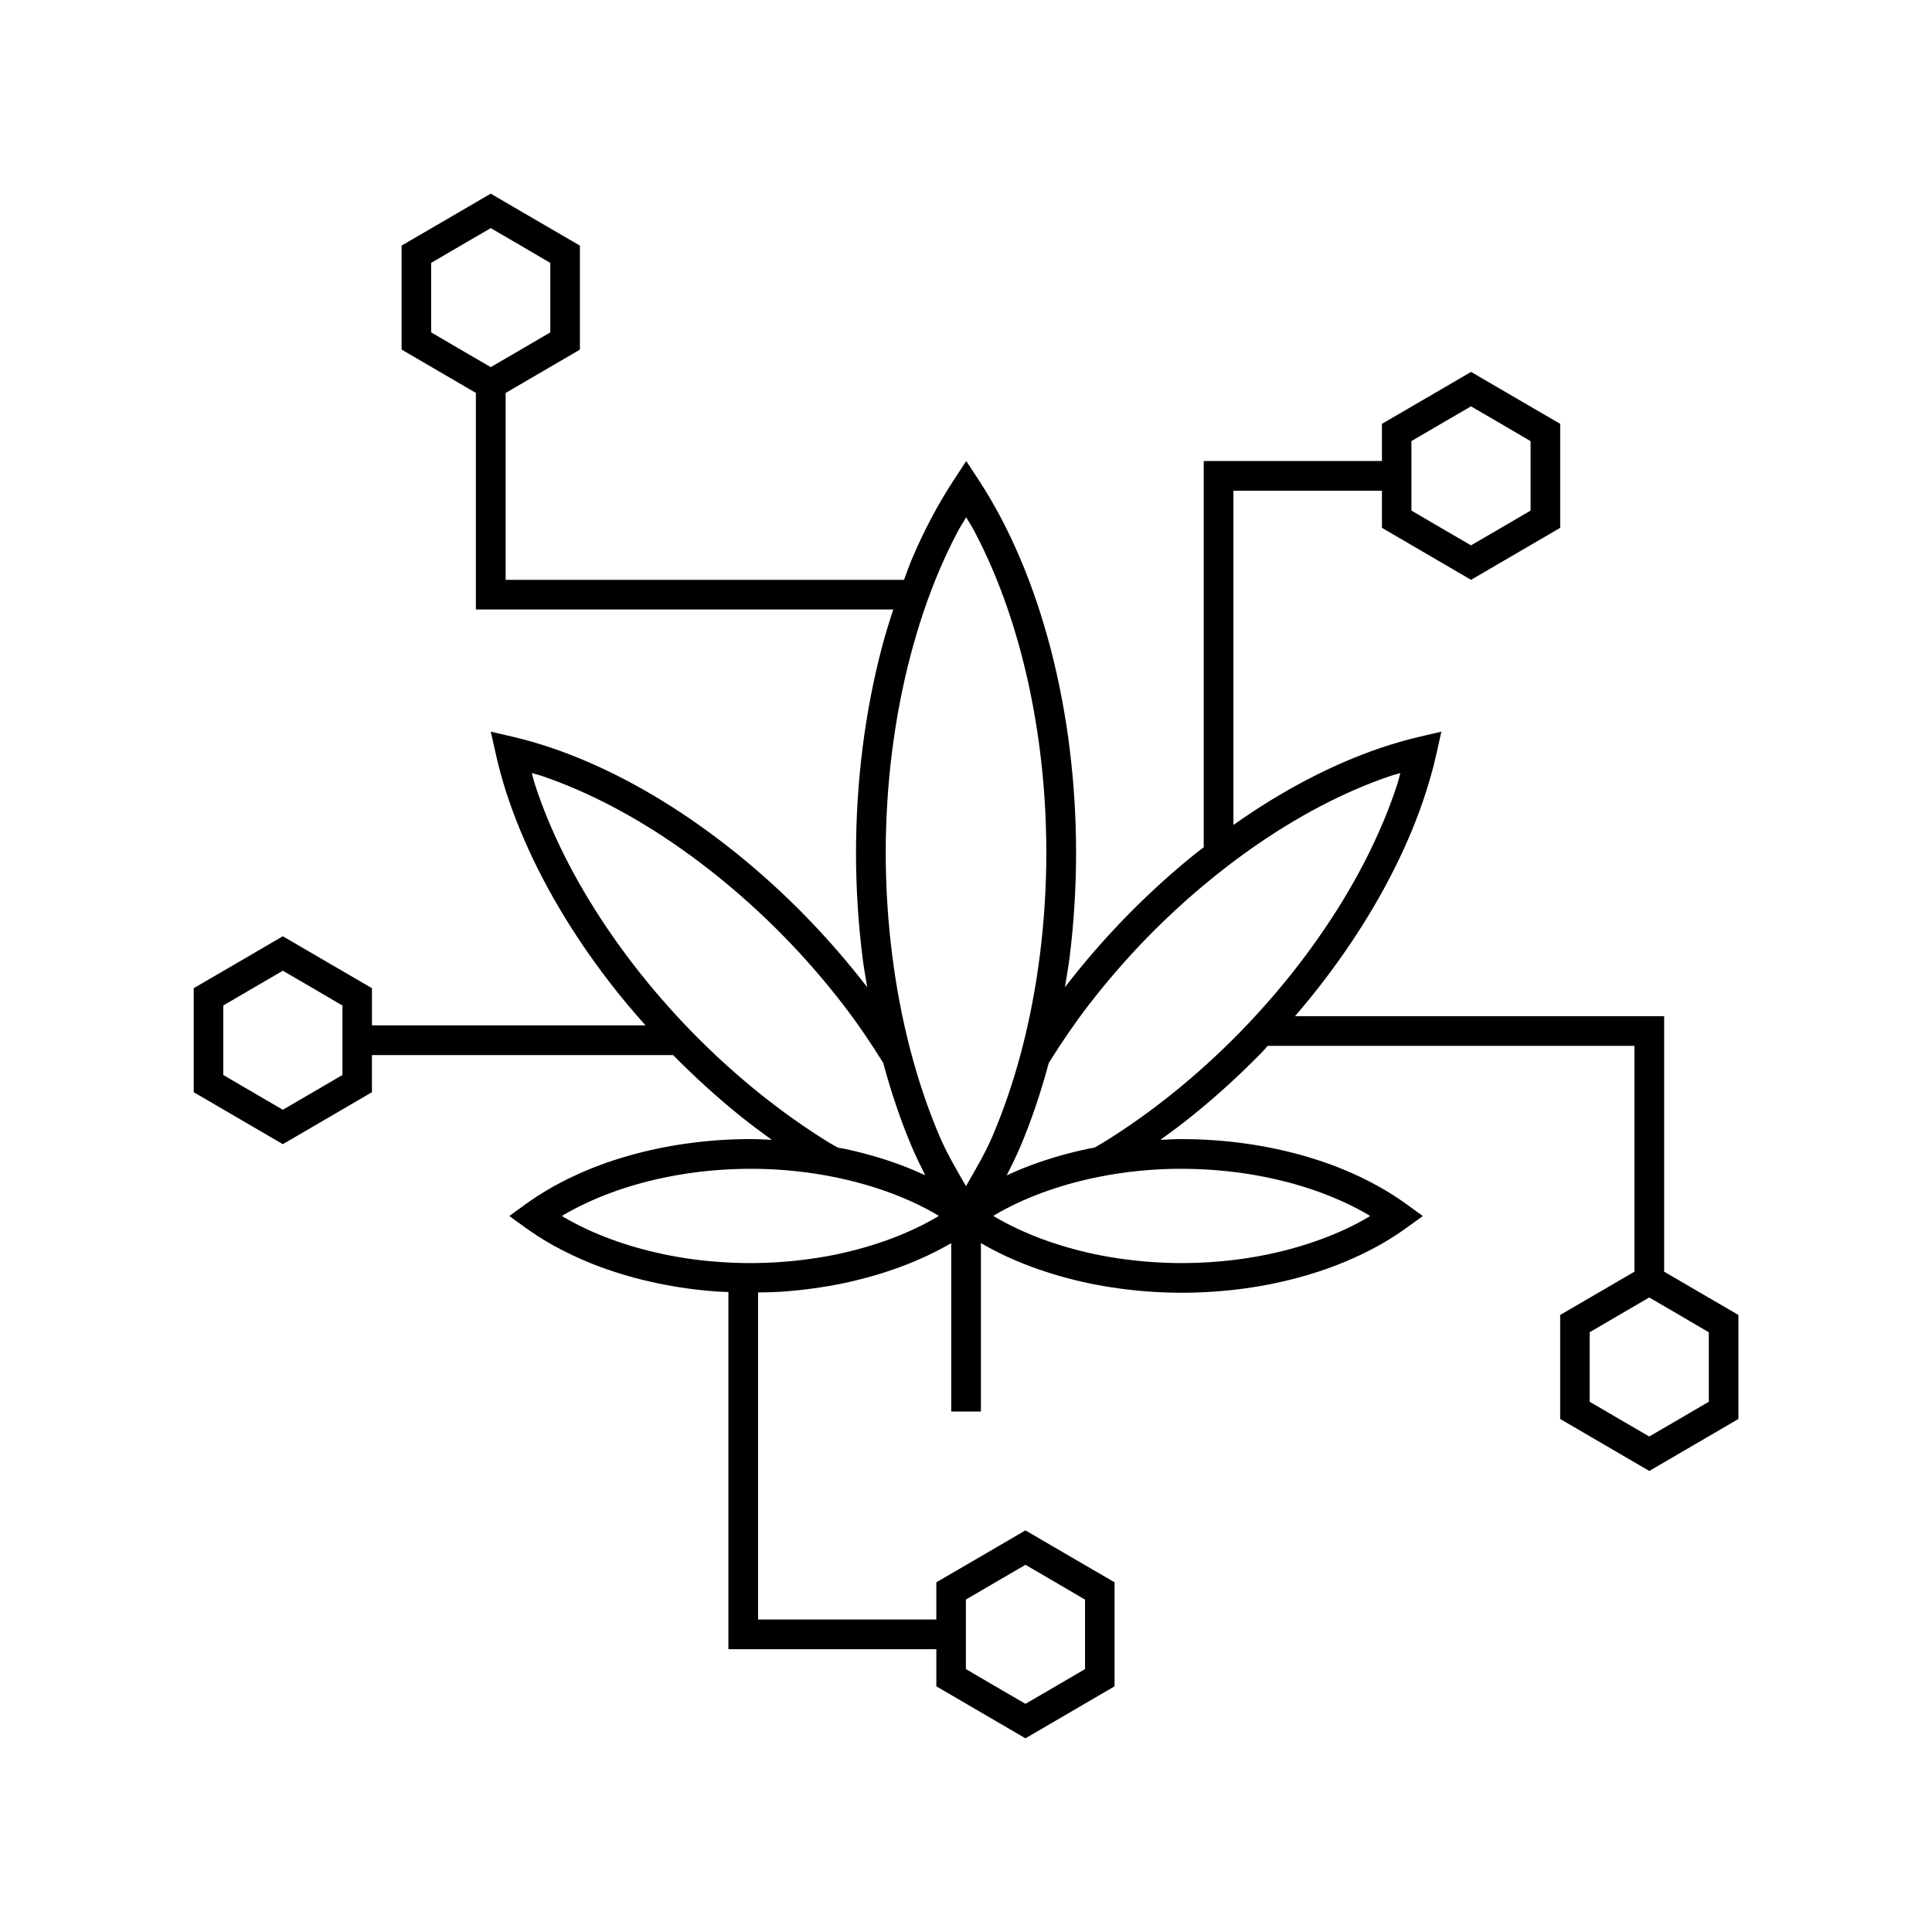 <?xml version="1.0" encoding="UTF-8"?>
<!-- Uploaded to: SVG Repo, www.svgrepo.com, Generator: SVG Repo Mixer Tools -->
<svg fill="#000000" width="800px" height="800px" version="1.1" viewBox="144 144 512 512" xmlns="http://www.w3.org/2000/svg">
 <path d="m274.05 195.32-11.809 6.887-11.809 6.871v27.566l11.809 6.887 7.871 4.598v57.395h110.61c-1.109 3.406-2.18 6.84-3.106 10.395-2.199 8.418-3.891 17.23-5.027 26.293-1.141 9.062-1.727 18.367-1.738 27.797v0.016c0.004 9.43 0.602 18.738 1.738 27.797 0.332 2.641 0.809 5.215 1.23 7.809-4.984-6.488-10.453-12.797-16.344-18.836v-0.016c-5.898-6.027-12.074-11.625-18.418-16.727-6.344-5.106-12.855-9.715-19.434-13.762s-13.227-7.523-19.832-10.379c-3.305-1.426-6.598-2.695-9.871-3.797-3.273-1.102-6.527-2.043-9.746-2.797l-6.121-1.43 1.383 6.133c0.738 3.289 1.645 6.602 2.723 9.949 1.074 3.344 2.328 6.727 3.723 10.102 2.789 6.754 6.18 13.539 10.133 20.266 3.953 6.727 8.469 13.391 13.453 19.879 3.012 3.918 6.25 7.75 9.594 11.516h-72.492v-9.855l-1.953-1.137-9.855-5.734-11.809-6.887-11.809 6.887-11.809 6.871v27.566l23.617 13.777 23.617-13.777v-9.84h79.812c5.731 5.812 11.707 11.246 17.852 16.191 2.734 2.203 5.512 4.262 8.301 6.273-1.887-0.09-3.769-0.199-5.672-0.199h-0.016c-2.828 0.004-5.641 0.098-8.426 0.293-2.785 0.191-5.535 0.484-8.258 0.859-2.719 0.375-5.406 0.844-8.043 1.398-2.637 0.555-5.219 1.195-7.75 1.922s-5.004 1.531-7.41 2.43c-2.406 0.898-4.75 1.891-7.012 2.953-2.262 1.062-4.453 2.203-6.551 3.43-2.098 1.223-4.102 2.523-6.012 3.906l-4.414 3.199 4.414 3.184c1.91 1.379 3.93 2.684 6.027 3.906 2.098 1.223 4.289 2.352 6.551 3.414 2.262 1.059 4.59 2.043 6.996 2.938s4.879 1.703 7.41 2.43c2.531 0.727 5.129 1.367 7.766 1.922 2.637 0.555 5.309 1.023 8.027 1.398s5.488 0.656 8.273 0.844c0.859 0.059 1.734 0.051 2.598 0.094v94.664h55.105v9.84l23.617 13.777 23.617-13.777v-27.566l-1.953-1.137-9.855-5.734-11.809-6.887-11.809 6.887-11.809 6.871v9.855h-47.23v-86.668c2.137-0.035 4.273-0.07 6.379-0.215 2.785-0.191 5.535-0.484 8.258-0.859 2.719-0.375 5.406-0.828 8.043-1.383 2.637-0.555 5.219-1.211 7.75-1.938 2.531-0.727 5.019-1.531 7.426-2.43 2.406-0.898 4.734-1.875 6.996-2.938 2.184-1.023 4.289-2.129 6.32-3.305v44.633h7.871v-44.648c2.035 1.18 4.129 2.293 6.32 3.32 2.262 1.062 4.606 2.039 7.012 2.938 2.406 0.898 4.879 1.703 7.41 2.43 2.531 0.727 5.129 1.383 7.766 1.938 2.637 0.555 5.305 1.008 8.027 1.383 2.719 0.375 5.488 0.668 8.273 0.859 2.785 0.191 5.598 0.289 8.426 0.293 2.828 0 5.641-0.102 8.426-0.293 2.785-0.191 5.539-0.473 8.258-0.844 2.719-0.375 5.406-0.848 8.043-1.398 2.637-0.555 5.219-1.195 7.75-1.922 2.531-0.727 5.004-1.535 7.41-2.43s4.75-1.875 7.012-2.938c2.262-1.059 4.453-2.191 6.551-3.414 2.098-1.223 4.102-2.523 6.012-3.906l4.414-3.184-4.414-3.199c-1.91-1.383-3.914-2.68-6.012-3.906-2.098-1.223-4.273-2.367-6.535-3.43-2.262-1.062-4.606-2.055-7.012-2.953-2.406-0.898-4.879-1.699-7.41-2.43-2.531-0.727-5.113-1.367-7.75-1.922-2.637-0.555-5.32-1.023-8.043-1.398-2.719-0.375-5.488-0.668-8.273-0.859-2.785-0.191-5.598-0.289-8.426-0.293-1.906 0-3.785 0.113-5.672 0.199 2.789-2.012 5.566-4.07 8.301-6.273 6.344-5.106 12.52-10.715 18.418-16.742 0.602-0.617 1.145-1.27 1.738-1.891h97.172v59.84l-7.871 4.598-11.809 6.871v27.566l23.617 13.777 23.617-13.777v-27.566l-1.953-1.137-9.855-5.734-7.871-4.598v-67.711h-97.832c2.566-2.977 5.039-6.004 7.394-9.07 4.984-6.488 9.484-13.152 13.438-19.879 3.953-6.727 7.359-13.512 10.148-20.266 1.395-3.375 2.629-6.758 3.707-10.102 1.074-3.344 1.996-6.66 2.738-9.949l1.367-6.133-6.106 1.43c-3.223 0.754-6.488 1.699-9.762 2.797-3.273 1.102-6.566 2.371-9.871 3.797-6.609 2.852-13.242 6.332-19.82 10.379-3.203 1.969-6.391 4.09-9.547 6.32v-88.574h39.359v9.84l23.617 13.777 23.617-13.777v-27.566l-1.953-1.137-9.855-5.734-11.809-6.887-11.809 6.887-11.809 6.871v9.855h-47.23v102.37c-0.668 0.523-1.352 0.988-2.016 1.523-6.344 5.106-12.52 10.699-18.418 16.727l-0.016 0.016c-5.891 6.035-11.359 12.344-16.344 18.836 0.422-2.59 0.898-5.156 1.23-7.797 1.137-9.062 1.73-18.383 1.738-27.812v-0.016c-0.004-9.426-0.59-18.723-1.723-27.781-1.133-9.059-2.82-17.875-5.012-26.293-2.191-8.418-4.898-16.449-8.086-23.953-1.594-3.754-3.301-7.367-5.137-10.84s-3.789-6.805-5.859-9.965l-3.289-5.012-3.289 5.012c-2.074 3.156-4.035 6.477-5.875 9.949-1.84 3.469-3.566 7.09-5.164 10.84-0.781 1.832-1.445 3.793-2.168 5.688h-105.57v-49.523l7.871-4.598 11.809-6.887v-27.566l-1.953-1.137-9.855-5.734-11.809-6.887zm0 9.133 7.902 4.598 7.887 4.629v18.402l-7.887 4.613-7.902 4.598-7.902-4.598-7.887-4.613v-18.418l7.887-4.613zm259.78 47.23 7.902 4.598 7.887 4.629v18.402l-7.887 4.613-7.902 4.598-7.902-4.598-7.887-4.613v-18.418l7.887-4.613zm-133.79 29.398c0.727 1.258 1.508 2.426 2.199 3.734 1.727 3.266 3.344 6.68 4.859 10.238 3.027 7.117 5.617 14.793 7.719 22.863 2.102 8.07 3.719 16.543 4.812 25.277 1.094 8.727 1.656 17.719 1.66 26.812-0.008 9.105-0.578 18.109-1.676 26.844-1.098 8.734-2.707 17.203-4.812 25.277-2.106 8.074-4.703 15.746-7.734 22.863-2.07 4.856-4.609 9.047-7.074 13.344-2.457-4.301-4.992-8.488-7.059-13.344-3.027-7.117-5.613-14.789-7.719-22.863-2.102-8.074-3.719-16.559-4.812-25.293s-1.672-17.727-1.676-26.828c0.008-9.102 0.578-18.086 1.676-26.812 1.098-8.734 2.734-17.223 4.844-25.293s4.688-15.73 7.719-22.848c1.516-3.559 3.144-6.977 4.875-10.238 0.691-1.309 1.473-2.481 2.199-3.734zm-115.11 67.789c0.836 0.258 1.648 0.426 2.492 0.707 3.055 1.027 6.141 2.223 9.254 3.566 6.227 2.688 12.555 5.992 18.836 9.855 6.281 3.863 12.523 8.285 18.621 13.191s12.043 10.289 17.727 16.098c5.672 5.812 10.934 11.902 15.73 18.141 3.836 4.992 7.273 10.102 10.469 15.238 2.117 7.844 4.652 15.371 7.641 22.402 1.086 2.555 2.309 4.965 3.504 7.394-2.094-0.965-4.242-1.883-6.457-2.707-2.406-0.895-4.879-1.703-7.41-2.43-2.531-0.727-5.113-1.367-7.75-1.922-0.508-0.105-1.039-0.176-1.555-0.277-0.746-0.445-1.496-0.816-2.246-1.277-6.281-3.867-12.523-8.285-18.621-13.191s-12.043-10.305-17.727-16.113c-5.668-5.812-10.938-11.891-15.73-18.129-4.793-6.238-9.121-12.633-12.898-19.066-3.781-6.434-7.019-12.91-9.656-19.297-1.316-3.191-2.481-6.352-3.488-9.488-0.293-0.914-0.473-1.801-0.738-2.707zm230.18 0c-0.266 0.906-0.445 1.793-0.738 2.707-1.008 3.133-2.172 6.293-3.488 9.488-2.637 6.383-5.875 12.863-9.656 19.297-3.781 6.434-8.105 12.824-12.898 19.066-4.793 6.238-10.059 12.316-15.73 18.129-5.684 5.809-11.629 11.207-17.727 16.113s-12.336 9.324-18.621 13.191c-0.746 0.461-1.512 0.848-2.262 1.293-0.508 0.098-1.035 0.156-1.539 0.262-2.637 0.555-5.219 1.195-7.75 1.922s-5.004 1.535-7.41 2.43c-2.234 0.832-4.394 1.75-6.504 2.723 1.203-2.434 2.43-4.836 3.519-7.394 2.992-7.019 5.508-14.539 7.625-22.371v-0.016c3.203-5.144 6.656-10.262 10.5-15.266 4.797-6.242 10.07-12.328 15.742-18.141 5.684-5.809 11.629-11.191 17.727-16.098 6.098-4.906 12.34-9.328 18.621-13.191s12.59-7.168 18.82-9.855c3.113-1.344 6.215-2.539 9.27-3.566 0.844-0.285 1.652-0.449 2.492-0.707zm-296.15 52.383 7.902 4.598 7.887 4.629v18.402l-7.887 4.613-7.902 4.598-7.902-4.598-7.887-4.613v-18.418l7.887-4.613zm123.89 52.492c2.648 0 5.281 0.082 7.887 0.262 2.606 0.18 5.191 0.449 7.734 0.801 2.539 0.352 5.035 0.793 7.488 1.309 2.453 0.516 4.867 1.109 7.211 1.785 2.344 0.672 4.629 1.422 6.844 2.246 2.211 0.824 4.352 1.711 6.41 2.676s4.035 2.008 5.918 3.106c0.156 0.09 0.289 0.199 0.445 0.293-0.156 0.094-0.289 0.199-0.445 0.293-1.887 1.102-3.859 2.141-5.918 3.106s-4.199 1.867-6.41 2.691c-2.211 0.824-4.5 1.57-6.844 2.246s-4.742 1.281-7.195 1.801c-2.453 0.516-4.961 0.941-7.504 1.293-2.539 0.352-5.113 0.621-7.719 0.801-2.602 0.18-5.242 0.273-7.887 0.277-2.648 0-5.281-0.098-7.887-0.277-2.606-0.18-5.195-0.434-7.734-0.785-2.539-0.352-5.035-0.793-7.488-1.309-2.453-0.516-4.852-1.109-7.195-1.785-2.344-0.672-4.629-1.422-6.844-2.246-2.211-0.824-4.352-1.711-6.41-2.676-2.059-0.965-4.035-2.008-5.918-3.106-0.16-0.094-0.301-0.199-0.461-0.293 0.156-0.094 0.289-0.199 0.445-0.293 1.883-1.102 3.875-2.141 5.934-3.106 2.059-0.965 4.199-1.867 6.41-2.691s4.484-1.57 6.828-2.246 4.758-1.266 7.211-1.785c2.453-0.516 4.945-0.957 7.488-1.309 2.539-0.352 5.129-0.617 7.734-0.801 2.602-0.18 5.227-0.273 7.871-0.277zm114.33 0c2.648 0.004 5.281 0.098 7.887 0.277 2.606 0.18 5.191 0.449 7.734 0.801 2.539 0.352 5.035 0.789 7.488 1.309 2.453 0.516 4.852 1.109 7.195 1.785s4.629 1.422 6.844 2.246c2.211 0.824 4.352 1.723 6.41 2.691 2.059 0.965 4.035 2.004 5.918 3.106 0.156 0.09 0.289 0.199 0.445 0.293-0.156 0.094-0.289 0.199-0.445 0.293-1.887 1.098-3.859 2.141-5.918 3.106s-4.199 1.852-6.41 2.676-4.5 1.57-6.844 2.246c-2.344 0.672-4.742 1.27-7.195 1.785-2.453 0.516-4.965 0.957-7.504 1.309-2.539 0.352-5.113 0.605-7.719 0.785-2.606 0.18-5.238 0.273-7.887 0.277-2.652-0.004-5.281-0.098-7.887-0.277-2.606-0.18-5.176-0.449-7.719-0.801-2.539-0.352-5.051-0.773-7.504-1.293-2.453-0.516-4.852-1.125-7.195-1.801s-4.629-1.422-6.844-2.246c-2.211-0.824-4.352-1.723-6.41-2.691-2.059-0.965-4.035-2.008-5.918-3.106-0.156-0.09-0.289-0.199-0.445-0.293 0.156-0.094 0.289-0.199 0.445-0.293 1.887-1.098 3.859-2.141 5.918-3.106 2.059-0.965 4.199-1.852 6.41-2.676 2.211-0.824 4.5-1.57 6.844-2.246 2.344-0.672 4.742-1.27 7.195-1.785 2.453-0.516 4.961-0.957 7.504-1.309 2.539-0.352 5.113-0.621 7.719-0.801 2.606-0.18 5.238-0.262 7.887-0.262zm123.89 34.102 7.902 4.598 7.887 4.629v18.402l-7.887 4.613-7.902 4.598-7.902-4.598-7.887-4.613v-18.418l7.887-4.613zm-165.31 70.848 7.902 4.598 7.887 4.629v18.402l-7.887 4.613-7.902 4.598-7.902-4.598-7.887-4.613v-18.418l7.887-4.613z"/>
</svg>